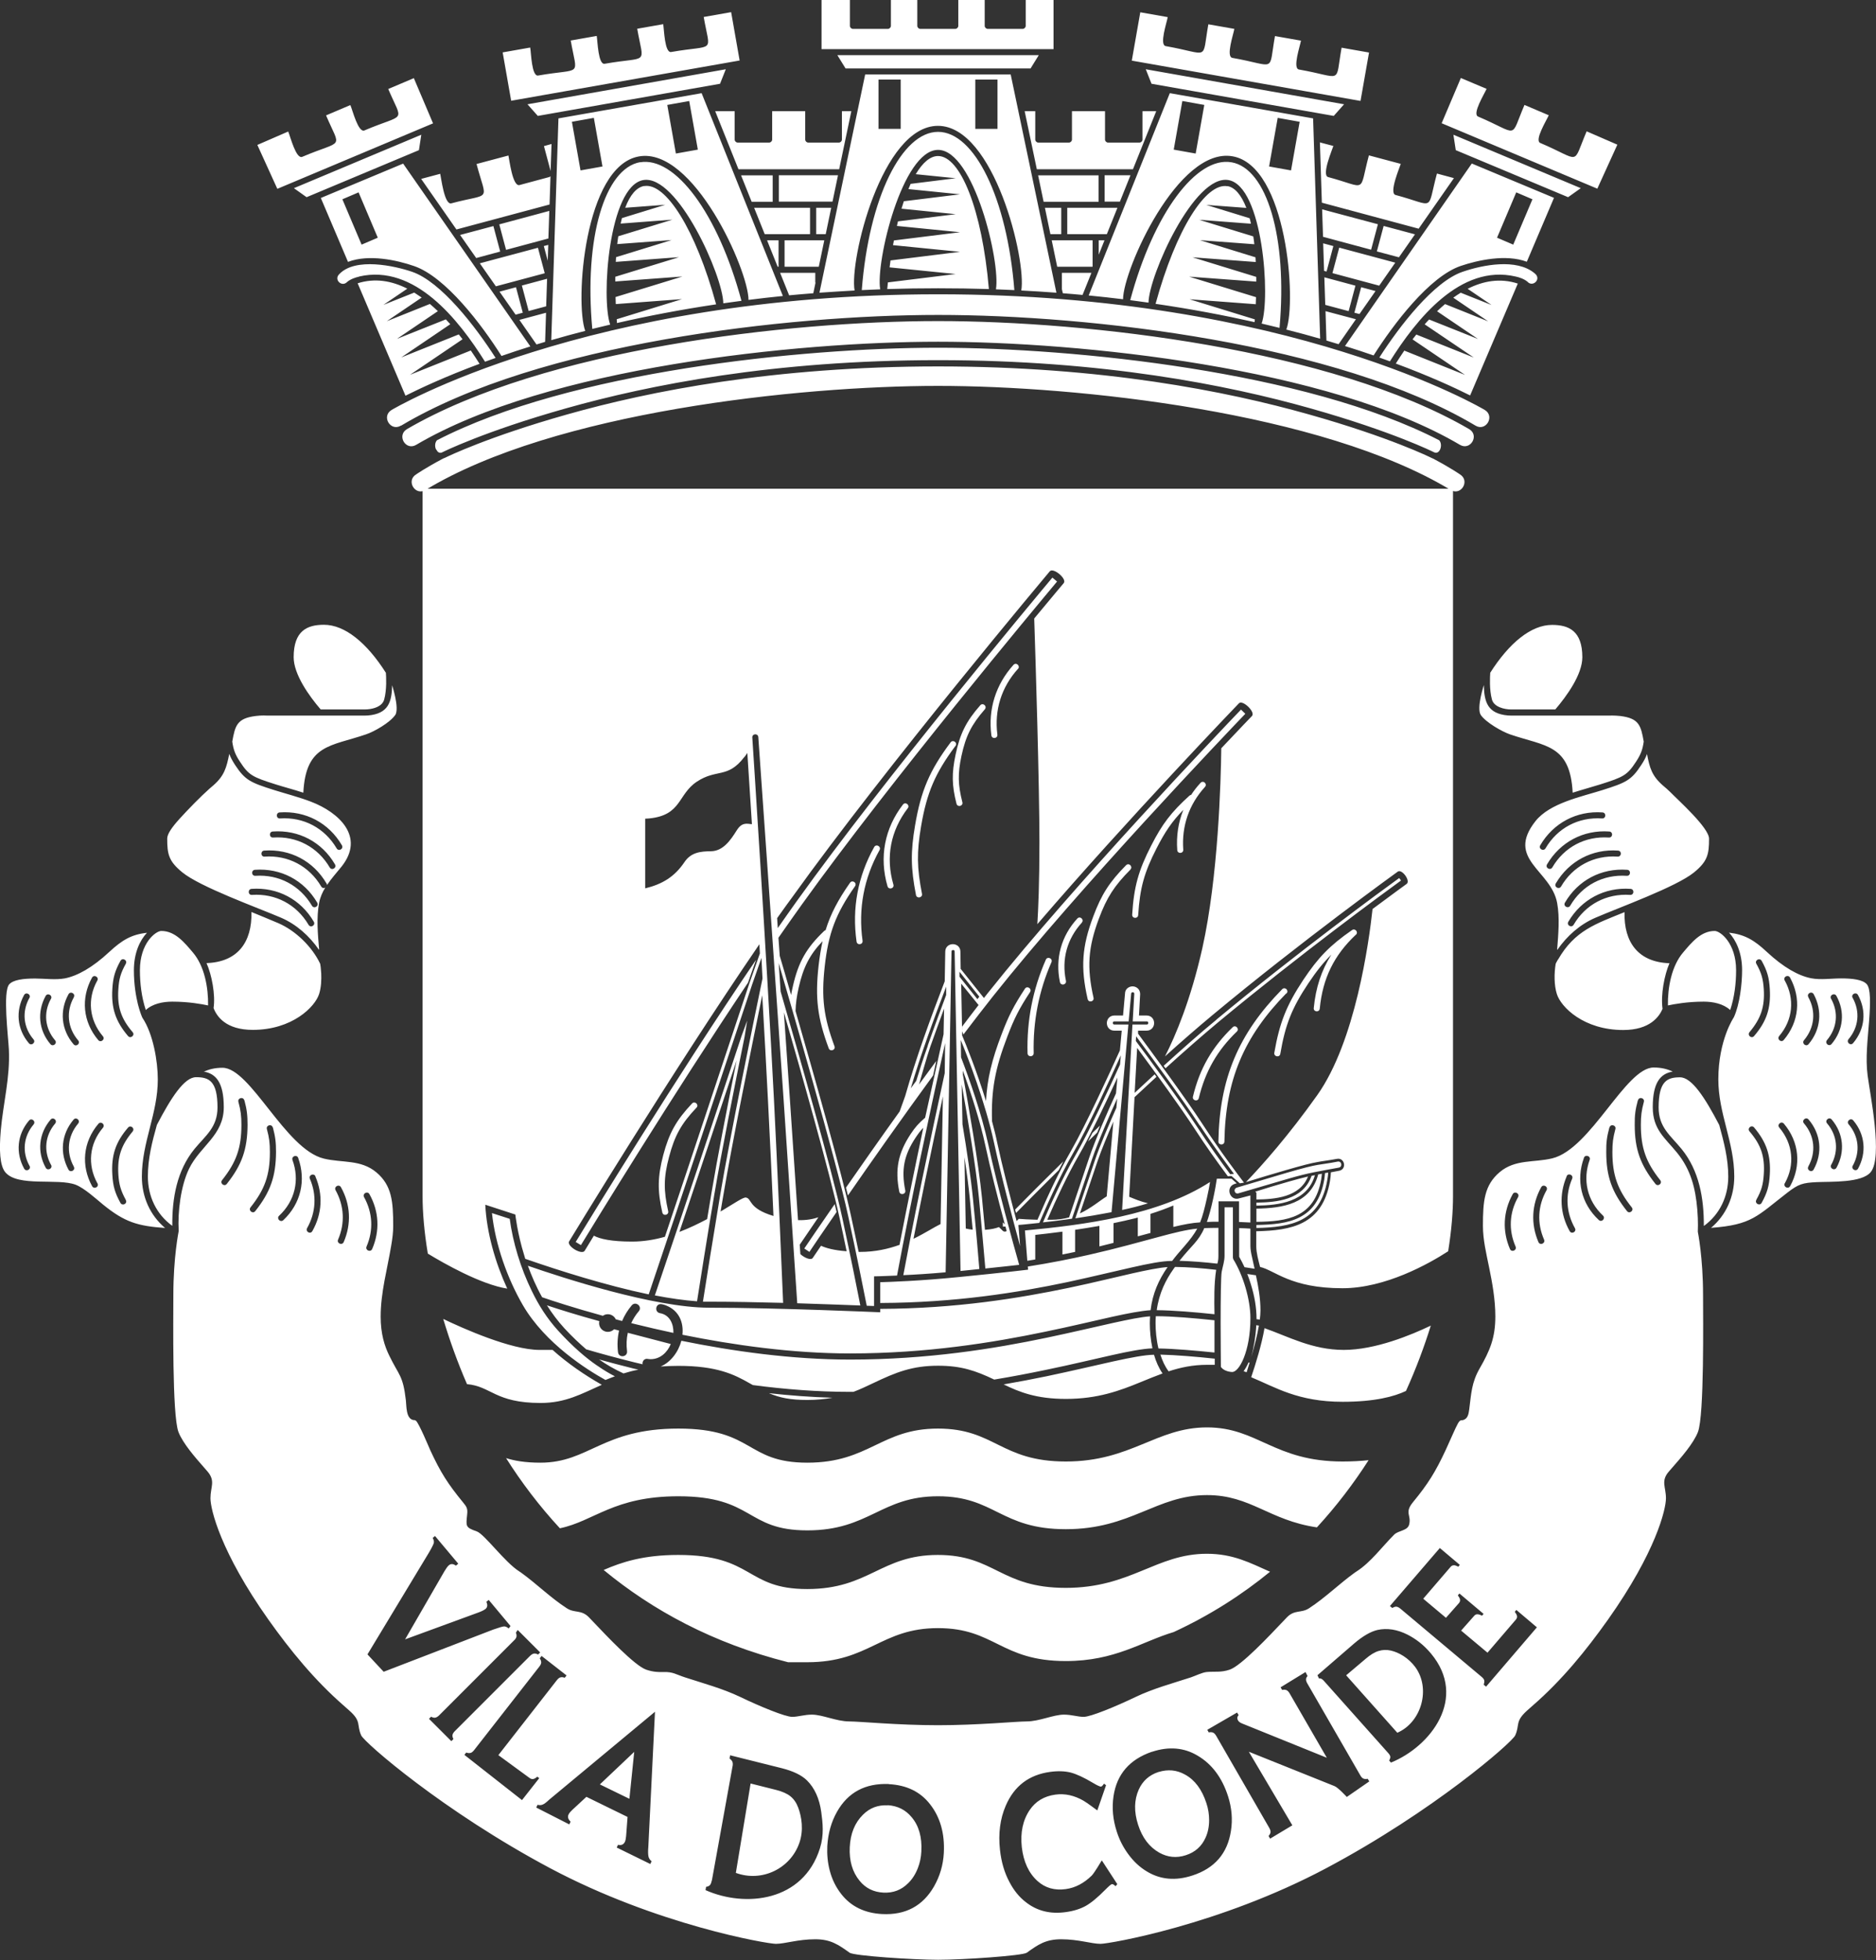 <?xml version="1.0" encoding="UTF-8"?>
<svg id="Camada_2" data-name="Camada 2" xmlns="http://www.w3.org/2000/svg" viewBox="0 0 143.61 150">
  <rect x="0" y="0" width="143.61" height="150" fill="#333333" stroke="none"/>
  <defs>
    <style>
      .cls-1 {
        fill: #fff;
        stroke-width: 0px;
      }
    </style>
  </defs>
  <g id="Layer_1" data-name="Layer 1">
    <path class="cls-1" d="M104.76,111.75c-1.13,1.76-2.44,3.49-3.95,5.13-3.67-.54-5.06-2.47-8.41-2.47-3.89,0-5.81,2.61-10.81,2.61s-5.43-2.52-9.79-2.52-5.26,2.61-10,2.61-4.06-2.61-9.87-2.61c-4.96,0-6.43,1.9-9.07,2.45-1.58-1.71-2.95-3.52-4.12-5.37.63.2,1.45.35,2.63.35,3.72,0,4.74-2.61,10.56-2.61s5.13,2.61,9.87,2.61,5.64-2.61,10-2.61,4.79,2.52,9.79,2.52,6.92-2.61,10.81-2.61,5.13,2.61,10.38,2.61c.74,0,1.4-.04,1.97-.1ZM97.23,120.27c-2.15,1.76-4.59,3.33-7.38,4.62-2.45.73-4.47,2.22-8.26,2.22-5,0-5.43-2.52-9.79-2.52s-5.26,2.61-10,2.61c-.53,0-1.02,0-1.47,0-5.75-1.45-10.39-3.98-14.12-7.06,1.38-.6,3.04-1.15,5.71-1.15,5.81,0,5.13,2.61,9.87,2.61s5.64-2.61,10-2.61,4.79,2.52,9.79,2.52,6.92-2.61,10.81-2.61c2.01,0,3.31.7,4.82,1.37ZM46.07,105.97c-1.54.68-2.75,1.39-4.69,1.39-3.48,0-3.78-1.28-5.63-1.44-.74-1.7-1.34-3.39-1.82-4.99,1.5.72,5.19,2.37,7.37,2.37h1c1.16,1.04,2.48,1.94,3.77,2.67ZM81.4,88.87c-.12.22-.24.45-.35.67-1.37,1.36-2.51,2.51-3.27,3.28l-.07-.26c.85-.87,2.15-2.17,3.69-3.69ZM93.1,78.04c6.2-5.15,12.82-9.99,14.01-10.85l.14.19c-1.19.86-7.8,5.7-13.99,10.84-1.27,1.06-2.65,2.27-4.04,3.53l-.14-.19c1.39-1.26,2.75-2.47,4.03-3.52ZM77.92,51.19c-1.26,1.4-1.81,3.15-1.57,5.02.04.31-.42.37-.46.06-.26-2,.34-3.89,1.69-5.39.21-.23.55.08.35.31ZM67.33,65.05c-1.2,2.16-1.64,4.5-1.3,6.94.04.31-.42.37-.46.06-.36-2.55.1-4.99,1.35-7.23.15-.27.56-.04.41.23ZM69.49,61.85c-1.31,1.71-1.71,3.75-1.1,5.84.09.3-.36.43-.45.13-.65-2.23-.22-4.43,1.18-6.25.19-.25.56.04.37.28ZM73.14,57.08c-1.56,2.1-2.19,3.57-2.63,6.15-.34,1.99-.32,3.18.07,5.17.06.3-.4.39-.46.09-.4-2.04-.42-3.29-.07-5.33.45-2.65,1.11-4.2,2.72-6.35.19-.25.56.03.37.28ZM75.39,54.28c-1.03,1.18-1.46,2.04-1.79,3.57-.29,1.36-.27,2.2.07,3.54.08.3-.38.41-.45.11-.36-1.41-.37-2.33-.07-3.75.34-1.61.81-2.55,1.89-3.78.2-.23.55.07.35.31ZM90.57,61.99c-.85.87-1.39,1.67-2.04,2.94-.94,1.84-1.27,3.03-1.4,5.09-.02.31-.48.28-.46-.03.13-2.12.48-3.38,1.45-5.27.85-1.67,1.54-2.57,2.93-3.83.04-.04.09-.06.13-.06.21-.32.45-.63.72-.92.21-.23.55.08.34.31-1.22,1.34-1.79,2.99-1.66,4.8.02.31-.44.34-.46.03-.08-1.08.08-2.11.46-3.06ZM86.53,66.55c-1.23,1.24-1.8,2.12-2.41,3.75-.83,2.22-.93,3.74-.41,6.05.07.3-.38.41-.45.1-.55-2.4-.44-4.01.43-6.32.63-1.69,1.24-2.63,2.51-3.92.22-.22.55.11.33.33ZM82.82,70.6c-1.13,1.24-1.57,2.8-1.22,4.46.06.3-.39.4-.46.1-.38-1.81.1-3.53,1.33-4.87.21-.23.55.09.34.31ZM80.49,73.63c-.97,2.21-1.42,4.55-1.36,6.96,0,.31-.46.32-.47.01-.07-2.48.4-4.89,1.4-7.16.12-.28.55-.1.43.19ZM103.79,71.53c-1.66,1.56-2.54,3.33-2.76,5.65-.03.31-.49.27-.46-.04.15-1.56.59-2.9,1.35-4.09-.62.61-1.15,1.28-1.76,2.19-1.26,1.89-1.77,3.16-2.15,5.4-.05.31-.51.23-.46-.08.4-2.3.93-3.63,2.22-5.58,1.15-1.72,2.02-2.62,3.72-3.8.24-.18.52.15.31.35ZM98.47,76.01c-3.25,3.32-4.66,6.63-4.74,11.34,0,.31-.47.3-.46,0,.08-4.82,1.54-8.25,4.88-11.65.22-.22.55.1.33.33ZM94.68,78.94c-1.5,1.45-2.41,3.03-2.91,5.09-.07.3-.52.19-.45-.11.51-2.14,1.48-3.81,3.04-5.31.22-.22.55.12.32.33ZM98.49,89.75c1.34-.39,1.93-.53,2.39-.61.45-.08.76-.1,1.52-.25.31-.06.39.4.09.46-1.54.29-2.26.38-3.87.85-1.02.3-3.79,1.11-3.79,1.11-.31.12-.46-.32-.15-.43,0,0,2.69-.8,3.81-1.13ZM100.66,89.92c-.59,2.08-2.77,2.31-4.48,2.34v-.23c1.58-.02,3.53-.22,4.19-1.97l.03-.08.26-.05ZM101.6,90.33c-.55,3.16-2.76,3.58-5.42,3.64v-.23c2.43-.04,4.65-.37,5.19-3.45.03-.2.05-.37.06-.52l.24-.04c0,.17-.03.37-.07.6ZM96.81,101.64c1.82.64,3.65,1.66,6.06,1.66s5.16-1.14,6.66-1.86c-.5,1.61-1.13,3.3-1.9,5-.9.43-2.39.83-4.85.83-3.42,0-5.14-1.11-7-1.88.35-1.04.8-2.48,1.02-3.76ZM67.38,99.7v-1.58c.72-.02,3.09-.1,5.97-.39,3.47-.34,5.35-.57,5.35-.57l-.02-.24c1.77-.28,3.33-.59,4.73-.91,2.12-.48,3.84-.97,5.23-1.34,1.25-.34,2.23-.58,3.01-.65-.24.44-.56.86-1.03,1.4-.32.36-.62.71-.89,1.07-.76,0-1.82.21-3.14.51-1.34.3-2.97.7-4.87,1.11-3.75.79-8.57,1.58-14.34,1.6ZM78.64,96.46l-.18-2.3c4.49-.42,10.22-1.15,14.17-3.71-.05.31-.13.75-.24,1.23-.18.8-.32,1.37-.52,1.86-.58.03-1.26.16-2.05.35v-1.64c-.52.22-1.11.44-1.75.64v1.46l-.97.26v-1.44l-.18.05c-.54.14-1.11.26-1.68.38v1.51c-.35.09-.71.18-1.08.27v-1.57c-.63.11-1.26.21-1.86.3v1.69c-.32.07-.64.13-.97.2v-1.75c-.82.11-1.54.19-2.08.25v1.88l-.61.1ZM93.14,90.2h1.14l.39.35-.16.05c-.73.24-.37,1.34.36,1.1l.85-.22v2.07c-.25-.01-.54-.03-.87-.04v-1.58h-1.57v1.56c-.29,0-.59,0-.89.02.15-.44.31-1,.47-1.74.15-.68.25-1.28.29-1.57ZM95.72,94.02v1.33c0,.24.05.55.13.88l.19.86-.77-.12c-.13-.28-.27-.55-.41-.8v-2.19c.33.01.63.02.87.04ZM96.37,101.44c-.13.76-.35,1.61-.58,2.39.18-.68.33-1.51.38-2.42l.2.03ZM96.14,97.58c.19.88.35,1.77.35,2.69,0,.22-.02.46-.05.71l-.25-.03c-.01,1.6-.39,3.18-.99,3.97.13-.18.26-.4.37-.65h.09c-.08.27-.16.51-.23.74l-.23-.08c.6-.8.98-2.38.99-3.97,0-.92-.16-1.78-.41-2.6l-.03-.1c-.08-.26-.17-.52-.27-.77l.66.1ZM93.27,93.96v2.13c0,.27-.02.35-.04.46l-.04.15c-.95-.11-1.96-.19-2.9-.22.93-1.18,1.45-1.47,1.9-2.5.37-.01.73-.02,1.07-.02ZM93.1,97.17c-.17,1.06-.15,2.34-.13,3.4-1.51-.16-3.17-.3-4.42-.31.18-1.32.7-2.33,1.29-3.16l.11-.15c.99.01,2.11.1,3.15.22ZM92.97,101.03v.24c0,.82,0,1.62,0,2.23-1.46-.15-3.05-.29-4.29-.31-.16-.68-.22-1.37-.22-1.91,0-.19,0-.38.02-.56,1.25,0,2.94.15,4.47.31ZM92.99,103.97v.47c-.18,0-.38,0-.58,0-1.1,0-2.03.2-2.95.5-.28-.37-.48-.81-.63-1.28,1.21.03,2.76.16,4.16.31ZM89,105.1c-.54.2-1.09.42-1.67.66-1.58.65-3.28,1.29-5.73,1.29-2.28,0-3.58-.53-4.77-1.11,1.16-.2,2.25-.41,3.27-.62,2-.42,3.72-.83,5.12-1.14,1.37-.3,2.42-.5,3.12-.51.15.52.37,1.02.66,1.44ZM63.73,106.96c-.57.1-1.2.17-1.92.17-1.29,0-2.1-.16-2.95-.52,1.6.18,3.24.3,4.87.35ZM96.09,91.19c.85-.27,1.63-.5,2.6-.78.57-.16,1.02-.28,1.44-.38-.64,1.6-2.54,1.74-3.95,1.76v-.52l-.09-.08ZM96.18,92.49c2.01-.04,4.12-.35,4.73-2.62l.28-.05c-.01.14-.03.29-.05.43-.51,2.94-2.62,3.22-4.96,3.25v-1.01ZM45.76,104.53c.5.35.94.6,1.31.79-.25.09-.49.19-.72.28-1.41-.78-4.6-2.78-6.31-5.7-1.21-2.08-2.12-4.65-2.38-7.07l1.36.44c.24,1.8.83,3.76,1.69,5.52.52,1.08,1.16,2.09,2,3.02,1.16,1.27,2.15,2.11,3,2.69l.05.03ZM47.73,105.1c-.69-.32-1.3-.67-1.87-1.07.81.23,1.71.46,2.66.7l.35.08c-.41.08-.79.18-1.14.29ZM44.89,103.27c-.52-.45-1.09-.98-1.69-1.63-.51-.56-.95-1.15-1.33-1.75.87.29,2.26.73,4.01,1.21-.01.05-.02.1-.02.15,0,.37.3.67.67.67.19,0,.36-.08.48-.2l.38.1c-.12.53-.15,1.09-.08,1.66.06.46.75.37.69-.09-.06-.48-.04-.95.06-1.4l3.29.86c-.27.65-.81,1.16-1.55,1.16-.12,0-.2-.02-.2-.02-.29-.06-.45.2-.41.41l-.55-.13c-1.41-.35-2.67-.69-3.75-1.01ZM47.63,101.09l-.49-.13c-.11-.23-.34-.39-.61-.39-.14,0-.27.04-.38.12-2.22-.61-3.87-1.15-4.65-1.42-.46-.82-.81-1.64-1.09-2.41,2.59.9,9.66,3.21,13.87,3.21,5.17,0,13.1.35,13.1.35v-.26c5.81-.02,10.66-.82,14.44-1.61,1.91-.4,3.54-.81,4.88-1.11,1.12-.25,2.01-.43,2.68-.48-.68.98-1.15,2.02-1.3,3.3-.74.05-1.74.24-2.96.51-1.4.31-3.12.73-5.12,1.14-3.98.83-9.06,1.66-14.93,1.66-4.42,0-8.93-.64-12.83-1.43.1-.92-.24-1.84-1.25-2.24-.2-.08-.35-.1-.35-.1-.46-.07-.57.61-.11.69.74.13,1.04.83,1.02,1.51-1.02-.22-1.99-.44-2.91-.67l-.32-.08c.15-.32.34-.63.58-.91.3-.36-.24-.8-.54-.45-.31.37-.55.76-.73,1.18ZM94.38,92.4v3.84s.03.11.03.12c.76,1.24,1.31,3.08,1.31,4.51,0,2.55-.87,4.17-1.42,4.12-.3-.02-.66-.13-.84-.39,0-.31-.02-1.79-.02-3.34,0-1.76.02-3.57.08-3.93.08-.43.22-.8.22-1.24v-3.7h.64ZM50.57,104.57c.77-.32,1.36-1.11,1.59-1.97,3.92.8,8.46,1.44,12.92,1.44,5.91,0,11.02-.83,15.03-1.67,2-.42,3.72-.83,5.12-1.14,1.19-.26,2.12-.45,2.81-.5-.01.18-.02.36-.02.54,0,.57.06,1.25.2,1.91-.76.03-1.81.23-3.1.52-1.4.31-3.12.73-5.12,1.14-1.2.25-2.5.5-3.89.73-1.45-.69-2.54-1.06-4.3-1.06-1.98,0-3.22.5-4.96,1.33-.49.23-.98.47-1.52.67h-.27c-2.49,0-5.01-.2-7.43-.52l-.25-.14c-1.17-.67-2.5-1.33-5.45-1.33-.49,0-.94.02-1.37.05ZM54.13,93.3l.34-2.04c.43-2.58,1.2-6.53,1.92-10.12-1.45,4.38-2.91,8.76-4.38,13.13.76-.29,1.48-.64,2.12-.98ZM54.7,91.3c-.62,3.69-1.08,6.63-1.34,8.28-.98-.07-2.08-.23-3.23-.45,2.24-6.61,4.44-13.24,6.64-19.86l.43-1.17-.2,1.23c-.81,4.01-1.79,8.94-2.3,11.98ZM57.87,73.47l-.61,1.73c-5.8,8.65-11.86,18.56-12.79,20.08l-.4-.24c.98-1.6,7.7-12.6,13.79-21.57ZM53.32,84.76c-1.16,1.22-1.67,2.13-2.1,3.76-.42,1.57-.43,2.57-.07,4.16.07.3-.38.41-.45.1-.38-1.66-.36-2.74.07-4.38.45-1.7,1-2.68,2.21-3.96.21-.22.55.1.34.32ZM83.3,87.33l.33-.64.58-.56-.22.54-.69.67ZM63.9,92.14l.14.61c-1.05,1.52-1.8,2.63-2.08,3.05l-.39-.26c.31-.46,1.15-1.7,2.33-3.4ZM76.76,93.53l.16.16c-.56-2.08-1.11-4.25-1.49-6.03-.4-1.85-1.05-3.88-1.72-5.73v.31c.4,2.18,1.2,6.75,1.46,9.41l.23,2.46c.47-.03.82-.11,1.07-.21l.3.29c.09.08.19.07.29.02l-.09-.35h-.2s0-.32,0-.32ZM74.46,94.09l-.22-2.36c-.09-.93-.24-2.07-.41-3.17l.1,5.45c.15.04.32.07.53.09ZM73.76,79.18l-.11-.26v.31c.32.75,1.12,2.74,1.83,5.03.09-1.7.45-3.17,1.19-5.1.54-1.43.95-2.22,1.79-3.5.17-.26.56,0,.39.26-.82,1.25-1.21,2.01-1.74,3.41-.93,2.43-1.24,4.08-1.17,6.47.15.55.29,1.1.4,1.65.39,1.82.94,3.94,1.48,5.99l.17-.17c.31.03.76.05,1.43.07.75-1.76,1.65-3.68,2.56-5.26,1.15-2,3.02-6.09,3.75-7.7l.14-1.51h-.56c-.39,0-.58-.3-.58-.58s.2-.58.58-.58h.66l.15-1.67c0-.37.31-.56.58-.56s.58.2.58.59l-.09,1.64h.58c.39,0,.58.3.58.58s-.2.58-.58.58h-.65v.23c.92,1.25,3.62,4.9,4.94,6.93,1.35,2.08,2.75,3.92,3.17,4.47l-.32.05-.64-.56-.28.02c-.89-1.2-1.7-2.34-2.52-3.6-1.09-1.68-3.07-4.39-4.42-6.22l-.19,3.44c.51-.47,1.02-.95,1.53-1.42l.14.19c-.56.52-1.12,1.04-1.68,1.56l-.41,7.62c.39.16.85.36,1.44.5-.34.11-.68.2-.99.28-.32.08-.65.16-.99.23l.79-14.19h1.09c.08,0,.12-.04.12-.12s-.04-.12-.12-.12h-1.07l.12-2.11c0-.08-.04-.12-.12-.12s-.12.05-.12.13l-.19,2.1h-1.09c-.08,0-.12.04-.12.12s.04.12.12.12h1.07l-1.29,14.36c-.93.18-1.88.34-2.77.47l1.5-4.45c.36-1.08,1.08-2.75,1.64-4.01l.06-.71c-.58,1.28-1.49,3.36-1.92,4.64l-1.54,4.56c-.82.12-1.58.21-2.22.28.46-1.09,1.47-3.38,2.54-5.23.98-1.71,2.49-4.93,3.36-6.85l.06-.7c-.8,1.77-2.53,5.54-3.63,7.44-1.12,1.94-2.17,4.35-2.61,5.38-.97.11-1.6.16-1.6.16l.13,1.61c-.56-2.04-1.44-5.31-1.98-7.84-.68-3.16-2.02-6.6-2.56-7.92l.02,1.32c.63,1.65,1.56,4.26,2.09,6.7.69,3.2,1.9,7.56,2.36,9.18-.46.05-1.32.15-2.59.28-.09-1.02-.26-2.98-.49-5.4-.23-2.4-.9-6.34-1.32-8.69l.06,3.06c.33,1.97.65,4.14.8,5.67.24,2.42.41,4.39.49,5.4l-1.44.15-.45-24.44c0-.08-.04-.12-.12-.12s-.12.04-.12.12l-.45,24.54c-1.22.11-2.34.18-3.24.22.27-1.46.77-4.05,1.43-7.27.57-2.74,1.24-5.89,1.74-8.19l.03-2.3c-1.3,5.91-2.57,11.84-3.68,17.79-1.08.05-1.76.06-1.76.06v2.27s-.56-.02-.56-.02c-.26-1.32-.73-3.68-1.41-6.82-.96-4.45-4.58-16.84-5.33-19.4l.15,2.18c1.29,4.45,3.92,13.62,4.72,17.32.66,3.05,1.12,5.37,1.38,6.7-1.12-.04-2.88-.11-4.83-.17-.21-3.13-.7-10.53-1.05-15.68-.74-10.78-1.93-27.64-1.93-27.64-.02-.31-.48-.28-.46.03,0,0,1.11,16.92,1.66,27.75.26,5.08.57,12.34.7,15.51-1.92-.05-3.94-.09-5.68-.09-.15,0-.3,0-.46,0,.26-1.65.72-4.56,1.33-8.22.74-4.38,2.44-12.7,3.23-16.51l-.08-1.58-.72,2.06c-2.63,7.9-5.24,15.8-7.91,23.69-3.26-.68-6.86-1.82-9.45-2.72l-.08-.27c-.53-1.7-.68-3.12-.68-3.12l-2.3-.75c.1,2.12.77,4.44,1.68,6.42-2.02-.32-4.85-1.93-6.08-2.68-.28-1.69-.4-3.18-.4-4.38v-54.15h78.88v54.15c0,1.15-.11,2.58-.37,4.2-1.48.96-4.81,2.83-8.09,2.83-3.99,0-5.17-1.37-6.31-1.63-.13-.52-.29-1.07-.29-1.58v-1.15c2.69-.06,5.06-.49,5.64-3.83.04-.23.06-.45.07-.68l.63-.12c.61-.11.44-1.03-.17-.91-.76.14-1.07.16-1.52.25-.46.08-1.06.23-2.41.62-1.13.33-2.01.59-3.03.91,1.23-1.28,3.26-3.56,5.46-6.66,2.91-4.1,3.95-11.66,4.23-14.24,1.61-1.2,2.61-1.92,2.61-1.92.32-.23-.36-1.17-.68-.94,0,0-7.37,5.31-14.22,11.01-1.14.95-2.36,2.01-3.6,3.13.81-1.58,1.97-4.32,2.86-8.28,1.22-5.47,1.42-12.78,1.45-15.3,1.45-1.54,2.35-2.47,2.35-2.47.29-.3-.72-1.27-1-.97,0,0-8.47,8.8-15.43,16.9.07-1.14.16-3.16.16-6.25,0-4.45-.3-14.15-.4-17.14,1.4-1.69,2.26-2.71,2.26-2.71.27-.32-.8-1.22-1.07-.9,0,0-12.5,14.87-19.73,24.96-.1.14-.71.96-1.14,1.58l.05.76c.5-.72.99-1.41,1.46-2.07,6.76-9.43,18.13-23.04,19.56-24.75l.36.3c-1.43,1.71-12.79,15.31-19.54,24.72-.58.81-1.18,1.66-1.79,2.54l.1,1.39c.09.3.42,1.41.87,2.99.04-.22.08-.45.14-.69.42-1.84,1.03-2.91,2.39-4.21.03-.03.07-.05.11-.06.38-1.24.96-2.33,1.87-3.63.18-.25.56.01.38.27-1.48,2.11-2.04,3.6-2.32,6.16-.26,2.38-.08,3.83.75,6.08.11.29-.33.45-.44.16-.86-2.31-1.05-3.84-.78-6.29.08-.7.18-1.33.31-1.91-1,1.05-1.48,2.01-1.83,3.55-.15.67-.23,1.25-.24,1.8,1.39,4.83,3.55,12.43,4.25,15.7.2.91.39,1.82.58,2.73h.11c1.16,0,2.16-.23,3.02-.54.58-2.99,1.19-5.98,1.82-8.96-.21.21-.37.43-.58.74-.9,1.35-1.12,2.47-.8,4.06.06.3-.4.39-.46.09-.34-1.71-.09-2.95.87-4.41.36-.54.62-.83,1.11-1.25.48-2.14.94-4.26,1.41-6.38l.04-1.97c-.36.97-.71,1.95-1.06,2.93-.29.84-.59,1.98-.86,2.88.44-.6.88-1.2,1.32-1.8l-.24,1.11c-2.38,3.26-4.74,6.61-6.52,9.18l-.15-.6c1.19-1.71,2.61-3.74,4.11-5.83l.42-1.17c.85-2.98,1.92-5.9,3.03-8.79l.04-2.26c0-.39.3-.58.58-.58s.58.19.58.58l.02,1.31,1.78,2.23.34-.43c6.63-8.33,17.87-20.11,19.34-21.64l.33.32c-1.47,1.54-12.7,13.29-19.31,21.61-.73.92-1.5,1.92-2.29,2.96ZM73.65,78.92v-.36c.47-.62.8-1.06,1.26-1.65l-1.33-1.64.07,3.65ZM55.38,91.42l-.22,1.29c1.04-.62,1.74-1.11,1.94-1.07.48.08.14.82,2.11,1.41-.13-2.94-.27-5.89-.42-8.83-.12-2.46-.28-5.24-.44-8.06-.92,4.47-2.32,11.39-2.97,15.26ZM50.9,94.64c2.17-6.45,4.31-12.92,6.46-19.38l.81-2.3-.04-.7c-6.74,9.85-14.56,22.73-14.56,22.73-.22.36.98,1.08,1.19.72l.7-1.15c.47.25,1.34.45,2.93.45.86,0,1.71-.14,2.52-.37ZM80.17,93.34h.32c.5,0,.94-.07,1.35-.18l1.53-4.54c.46-1.38,1.49-3.7,2.06-4.95l.11-1.21c-.86,1.87-2.1,4.48-2.96,5.96-.85,1.47-1.7,3.29-2.41,4.92ZM69.92,94.8c.89-.43,1.58-.89,2.08-1.13l.18-9.77c-.46,2.15-.92,4.31-1.36,6.45-.3,1.48-.6,2.96-.89,4.44ZM60.01,77.51l.45,6.51.63,9.35c.66.02,1.18-.09,1.56-.22-.69,1.01-1.19,1.75-1.43,2.1l.05.72c.3.28.81.5.95.29l.63-.93c.39.18,1,.35,1.96.42-.17-.83-.35-1.67-.53-2.5-.73-3.39-3-11.38-4.26-15.74ZM82.68,92.85c.87-.41,1.52-.98,2.04-1.3l.51-5.72c-.43,1-.92,2.17-1.21,3.02l-1.35,4ZM56.97,57.94c-1.27,1.66-2.11.87-3.63,1.88-1.47.98-1.15,2.56-3.64,2.81-.12.01-.23.02-.31.02v5.33c1.32-.32,2.25-.89,3-2,.51-.76,1.23-.83,2.04-.84.93-.01,1.51-.87,1.95-1.57.2-.31.42-.59.92-.53l.26.03-.35-5.45c-.07.11-.15.22-.24.33ZM91.85,86.14c-1.38-2.12-4.13-5.83-4.88-6.84l-.02.36c.93,1.24,3.42,4.62,4.71,6.6.9,1.38,1.85,2.7,2.51,3.59l.29-.02s-1.63-2.2-2.6-3.7ZM74.97,76.27l-1.52-1.91v.38s1.37,1.72,1.37,1.72l.15-.19ZM71.02,80.01c.52-1.49,1.06-2.93,1.41-3.87v-.64c-.98,2.57-1.93,5.15-2.71,7.78l.42-.57c.23-.76.53-1.7.89-2.7ZM42.15,13.09l-.51-1.91.58-.16-.07,2.07ZM42.14,13.5l-.07,2.15-7.13,1.91-2.7-3.87,1.46-.39c.06.22.31,2.41.85,2.26,3.11-.83,2.72-.03,1.93-3.01l2.44-.65c.06.22.31,2.41.85,2.26l2.27-.61s.07-.03.1-.06ZM42.05,16.14l-.07,2.11-3.24.87-.52-1.95,3.83-1.03ZM41.97,18.74l-.04,1.21-.3-1.12.34-.09ZM41.88,21.33l-.07,2.11-1.34.36-.52-1.95,1.94-.52ZM41.8,23.93l-.07,2.23-.66.2-1.31-1.88,2.05-.55ZM39.47,24.08l-1.23-1.76,1.26-.34.52,1.95-.55.15ZM37.96,21.91l-1.23-1.76,4.45-1.19.52,1.95-3.74,1ZM36.45,19.74l-1.23-1.76,2.55-.68.52,1.95-1.85.5ZM71.81,11.94c1.7,0,3.37,4.08,3.89,10.18-1.27-.04-2.56-.06-3.89-.06s-2.62.02-3.89.06l.05-.51,5.19-.64-5.06-.51.07-.53,5.32-.66-5.13-.51.07-.36,5.06-.63-4.83-.48.08-.35,4.42-.55-4.15-.42c.06-.2.12-.39.18-.57l4.3-.53-3.95-.4c.06-.14.11-.27.17-.4l3.45-.43-3.06-.31c.54-.9,1.12-1.39,1.71-1.39ZM33.38,34.4c-.11-.24-.09-.53.07-.71,10.19-5.26,27.9-7.07,38.27-7.08h.18c10.36.01,28.08,1.82,38.27,7.08.32.34.04,1.16-.41.91,0,0-3.13-1.57-9.44-3.35-6.34-1.79-15.9-3.69-28.5-3.69s-22.16,1.9-28.5,3.69c-6.31,1.78-9.44,3.35-9.44,3.35-.19.11-.37.04-.48-.2ZM30.69,32.57c-.8.48-1.52-.72-.71-1.2,0,0,3.71-2.22,10.83-4.44,7.08-2.21,17.52-4.41,31.01-4.41s23.93,2.2,31.01,4.41c7.12,2.22,10.83,4.44,10.83,4.44.8.48.09,1.68-.71,1.2-10.58-6.3-29.52-8.47-41.12-8.47s-30.54,2.17-41.12,8.47ZM71.81,24.57c11.49,0,30.12,2.14,40.66,8.27.8.48.09,1.67-.71,1.2-10.04-5.92-29.11-7.89-39.95-7.89s-29.91,1.97-39.95,7.89c-.8.48-1.51-.72-.71-1.2,10.54-6.14,29.17-8.27,40.66-8.27ZM32.58,37.49c-.8.49-1.52-.71-.72-1.19,0,0,.7-.49,2.06-1.21.06-.02.11-.04.17-.07.18-.09,3.28-1.6,9.34-3.31,6.3-1.78,15.82-3.67,28.38-3.67s22.07,1.89,28.38,3.67c6.25,1.76,9.35,3.31,9.35,3.31.05.03.11.05.16.07,1.36.72,2.06,1.21,2.06,1.21.8.49.08,1.68-.72,1.19-9.83-5.95-28.55-7.96-39.23-7.96s-29.4,2-39.23,7.96ZM71.81,10.09c2.77,0,5.28,5.03,5.84,12.11-.46-.02-.93-.04-1.41-.06.36-2.09-1.7-10.67-4.43-10.67s-4.79,8.58-4.43,10.67c-.47.02-.94.04-1.41.06.55-7.08,3.07-12.11,5.84-12.11ZM56.24,8.51v2.17c0,.12.11.23.23.23h2.41c.12,0,.23-.11.23-.23v-2.17h2.53v2.17c0,.12.11.23.23.23h2.35c.12,0,.23-.11.23-.23v-2.17h.72l-.93,4.44h-7.71l-1.78-4.44h1.48ZM64.15,13.41l-.42,2.02h-4.11v-2.02h4.54ZM63.63,15.9l-.42,2.02h-.73v-2.02h1.16ZM63.1,18.39l-.42,2.02h-2.62v-2.02h3.04ZM62.43,21.62l-.17.82c-.62.05-1.24.1-1.85.16l-.69-1.72h2.69v.74ZM59.53,20.41l-.81-2.02h.88v2.02h-.07ZM58.54,17.92l-.81-2.02h4.28v2.02h-3.47ZM57.54,15.44l-.81-2.02h2.42v2.02h-1.61ZM27.34,21.69c1.36-.44,2.65-.2,3.84.4l-1.83,1.24,2.36-.94c.19.12.38.25.57.38l-2.67,1.81,3.3-1.32c.21.18.41.36.61.55l-3.13,2.12,3.74-1.49c.11.12.23.25.34.37l-3.75,2.54,4.4-1.76.29.37-4.02,2.72,4.65-1.86c.25.37.48.71.67,1.02-2.63.98-4.53,1.87-5.67,2.44l-3.66-8.6ZM65.06,0v1.98c0,.12.11.23.23.23h2.68c.12,0,.23-.11.23-.23V0h2.02v1.98c0,.12.11.23.23.23h2.68c.12,0,.23-.11.23-.23V0h2.02v1.98c0,.12.11.23.23.23h2.68c.12,0,.23-.11.23-.23V0h2.13v3.76h-17.76V0h2.13ZM111.44,11.49l-.18-1.18,9.75,4.09-.97.69-8.6-3.6ZM122.28,14.44l-11.92-5.01,1.47-3.46,1.97.83c-.17.39-1.12,1.92-.65,2.12,3.2,1.36,2.41,1.78,3.55-.89l1.86.79c-.17.39-1.12,1.92-.65,2.12,3.2,1.36,2.41,1.78,3.55-.89l2.35,1.02-1.53,3.36ZM22.5,14.4l9.75-4.09-.18,1.18-8.6,3.6-.97-.69ZM22.06,10.06c.17.39.6,2.14,1.08,1.94,3.2-1.36,2.96-.5,1.82-3.17l1.86-.79c.17.39.6,2.14,1.08,1.94,3.2-1.36,2.96-.5,1.82-3.17l1.96-.83,1.47,3.46-11.92,5.01-1.53-3.36,2.35-1.02ZM88.15,6.41l-.44-1.11,15.18,2.68-.79.89-13.95-2.46ZM104.13,7.72l-17.49-3.08.65-3.7,2.1.37c-.07.42-.66,2.13-.15,2.22,3.42.6,2.75,1.2,3.26-1.67l1.99.35c-.07.42-.66,2.13-.15,2.22,3.42.6,2.75,1.2,3.26-1.67l1.99.35c-.07.42-.66,2.13-.15,2.21,3.42.6,2.75,1.2,3.26-1.67l2.1.37-.65,3.7ZM40.38,7.98l15.18-2.68-.44,1.11-13.95,2.46-.79-.89ZM40.59,3.65c.07.42.11,2.22.61,2.13,3.42-.6,2.99.18,2.49-2.68l1.99-.35c.07.42.11,2.22.61,2.13,3.42-.6,2.99.18,2.49-2.68l1.99-.35c.07.42.11,2.22.61,2.13,3.42-.6,2.99.18,2.49-2.68l2.1-.37.65,3.7-17.49,3.08-.65-3.7,2.1-.37ZM64.1,4.22h15.42l-.63,1.02h-14.16l-.63-1.02ZM111.96,20.8c1.57-.54,4.13-1.03,5.5.1.07.06.1.09.1.09.4.42-.24,1-.63.57-.26-.22-.63-.34-.91-.4-4.23-.98-7.6,3.28-9.62,6.49l-.81-.29c1.55-2.42,4.17-5.81,6.37-6.56ZM112.52,30.25c-1.16-.58-3.06-1.46-5.67-2.43.19-.3.41-.64.65-.99l4.65,1.86-4.02-2.72.29-.37,4.4,1.76-3.76-2.54c.11-.13.22-.25.34-.37l3.74,1.49-3.13-2.12c.2-.19.4-.38.61-.55l3.3,1.32-2.67-1.81c.19-.14.38-.26.57-.38l2.36.94-1.83-1.24c1.19-.6,2.48-.84,3.84-.4l-3.65,8.56ZM27.49,21.17c-.28.06-.64.18-.91.4-.4.43-1.03-.15-.63-.57,1.23-1.34,4.29-.65,5.6-.2,2.21.76,4.84,4.17,6.39,6.59l-.81.29c-2.02-3.22-5.39-7.5-9.64-6.52ZM101.05,10.9l1.02.27c-.06.22-.93,2.24-.4,2.38,3.06.82,2.33,1.3,3.12-1.66l2.44.65c-.06.22-.93,2.24-.4,2.38,3.11.83,2.37,1.33,3.17-1.64l1.3.35-2.7,3.87-7.41-1.99-.15-4.64ZM108.32,17.93l-1.23,1.76-1.69-.45.52-1.95,2.39.64ZM106.81,20.1l-1.23,1.76-3.58-.96.52-1.95,4.29,1.15ZM105.3,22.27l-1.23,1.76-.39-.1.52-1.95,1.09.29ZM103.79,24.44l-1.32,1.9-.93-.28-.07-2.25,2.33.62ZM101.45,23.33l-.07-2.11,2.38.64-.52,1.95-1.79-.48ZM101.36,20.73l-.07-2.11.78.21-.52,1.95-.19-.05ZM101.28,18.13l-.07-2.11,4.27,1.14-.52,1.95-3.68-.99ZM78.44,8.51h.81v2.17c0,.12.11.23.23.23h2.35c.12,0,.23-.11.23-.23v-2.17h2.53v2.17c0,.12.11.23.23.23h2.41c.12,0,.23-.11.23-.23v-2.17h1.05l-1.78,4.44h-7.36l-.93-4.44ZM86.54,13.41l-.81,2.02h-1.17v-2.02h1.98ZM85.54,15.9l-.81,2.02h-3.03v-2.02h3.84ZM84.55,18.39l-.44,1.1v-1.1h.44ZM83.55,20.88l-.68,1.69c-.5-.05-1-.09-1.51-.13l-.07-.31v-1.25h2.26ZM80.93,20.41l-.42-2.02h3.13v2.02h-2.71ZM80.41,17.92l-.42-2.02h1.25v2.02h-.82ZM79.89,15.44l-.42-2.02h4.63v2.02h-4.2ZM94.28,12.42c2.69.47,4.29,5.73,3.67,12.67-.45-.11-.91-.22-1.37-.33.69-1.96.1-10.52-2.54-10.98-2.62-.46-6.09,7.31-6.12,9.38-.46-.06-.92-.13-1.4-.19,1.8-6.68,5.08-11.02,7.75-10.55ZM48.99,12.42c2.68-.47,5.97,3.89,7.77,10.6-.47.06-.94.13-1.39.19-.03-2.08-3.5-9.89-6.13-9.43-2.65.47-3.23,9.1-2.53,11.06-.47.11-.92.22-1.37.33-.64-6.98.96-12.28,3.66-12.76ZM93.96,14.24c.58.1,1.07.69,1.45,1.67l-3.07-.23,3.32,1.02c.04.13.07.27.1.42l-3.96-.3,4.14,1.27c.03.19.06.39.08.6l-4.16-.31,4.25,1.31.02.36-4.84-.36,4.88,1.5v.36s-5.14-.38-5.14-.38l5.12,1.57-.02.54-5.07-.38,5,1.54-.02.21c-2.31-.52-4.84-1-7.58-1.4,1.57-5.73,3.86-9.29,5.5-9ZM49.31,14.24c1.64-.29,3.94,3.3,5.51,9.05-2.75.41-5.28.9-7.59,1.43l-.02-.29,5-1.54-5.07.38-.02-.54,5.12-1.57-5.14.38v-.36s4.88-1.5,4.88-1.5l-4.84.36.02-.36,4.25-1.31-4.16.31c.02-.2.05-.4.08-.6l4.14-1.27-3.96.3c.03-.14.07-.28.1-.42l3.32-1.02-3.07.23c.37-.98.86-1.56,1.45-1.67ZM112.66,12.51l6.3,2.63-2.08,4.89c-1.6-.6-3.76-.12-5.06.32-2.4.82-5.14,4.44-6.67,6.85-.69-.24-1.42-.48-2.19-.72l9.71-13.97ZM117.31,15.25l-1.24-.53-1.47,3.47,1.24.53,1.47-3.47ZM40.6,26.51c-.78.24-1.51.49-2.21.73-1.52-2.41-4.28-6.05-6.69-6.88-1.3-.45-3.46-.93-5.06-.32l-2.08-4.89,6.3-2.63,9.74,13.99ZM26.21,15.25l1.47,3.47,1.24-.53-1.47-3.47-1.24.53ZM89.56,7.13l10.96,1.93.54,16.86c-.82-.24-1.69-.47-2.59-.7.79-2.15.06-12.53-4.12-13.26-4.15-.73-8.36,8.65-8.38,10.94-.86-.11-1.73-.2-2.63-.29l6.21-15.48ZM92.19,8.03l-1.68-.3-.66,3.72,1.68.3.66-3.72ZM99.49,9.32l-1.68-.3-.66,3.72,1.68.3.66-3.72ZM42.75,9.06l10.96-1.93,6.22,15.52c-.9.09-1.77.19-2.63.3-.01-2.3-4.23-11.72-8.39-10.98-4.19.74-4.91,11.19-4.11,13.35-.91.23-1.77.47-2.6.71l.55-16.96ZM51.08,8.03l.66,3.72,1.68-.3-.66-3.72-1.68.3ZM43.78,9.32l.66,3.72,1.68-.3-.66-3.72-1.68.3ZM66.24,5.7h11.13l3.5,16.7c-.88-.07-1.78-.12-2.69-.17.41-2.3-2.08-12.6-6.38-12.6s-6.79,10.3-6.38,12.6c-.91.05-1.81.11-2.69.17l3.5-16.7ZM74.66,6.09v3.77h1.7v-3.77h-1.7ZM67.25,6.09v3.77h1.7v-3.77h-1.7ZM30.25,54.72c-.39.57-1.6,1.27-2.24,1.48-2.69.92-4.6.75-4.79,4.46-.73-.24-1.47-.43-2.13-.64-1.77-.56-2.05-.7-2.72-1.73-.36-.54-.5-.91-.59-1.54.22-1.23.36-1.78,1.8-1.96.47-.06.87-.03.87-.03h7.48s.1,0,.25-.01c1.55-.14,1.81-1.02,1.84-2.32-.06-.14.6,1.76.23,2.3ZM24.59,74.5c.02.46,0,1.05-.16,1.56-.31.99-2.06,2.75-5.08,2.75-2.06,0-2.76-1.03-3-1.67.15-1.02-.14-2.55-.54-3.44,2.37-.08,3.49-1.58,3.44-3.91.75.31,1.47.6,2.07.86,1.31.57,2.57,1.79,3.19,3.1.02.09.06.37.08.75ZM11.16,77.29c-.32-.97-.45-2.03-.45-3.04,0-2.1,1.22-3.01,1.64-3.01,1.06,0,1.78.9,2.41,1.64.9,1.05,1.19,2.7,1.17,4.06-.47-.1-1.49-.29-2.74-.29-.7,0-1.5.15-2.03.64ZM121.13,50.29c0,1.33-1.2,2.98-2.07,4h-3.38c-.52,0-1.32-.19-1.47-.76-.21-.77-.15-1.76-.13-2.05,1.45-2.28,3.13-3.66,4.73-3.66,1.29,0,2.32.46,2.32,2.48ZM113.59,52.43c.03,1.3.29,2.18,1.84,2.32.15.01.25.01.25.01h7.48s.4-.02.87.03c1.45.18,1.58.73,1.8,1.96-.09.63-.23.99-.59,1.54-.68,1.04-.96,1.17-2.72,1.73-.67.21-1.41.41-2.13.64-.19-3.71-2.1-3.54-4.79-4.46-.63-.22-1.84-.91-2.24-1.48-.37-.54.28-2.43.23-2.3ZM119.27,73.43c1.28-2.23,2.88-2.73,5.09-3.63-.06,2.33,1.07,3.83,3.44,3.91-.39.89-.68,2.42-.53,3.49-.25.59-.96,1.62-3.01,1.62-3.03,0-4.77-1.76-5.08-2.75-.22-.69-.21-1.6-.09-2.32.02-.05.08-.16.17-.32ZM132.45,77.29c-.54-.49-1.33-.64-2.03-.64-1.25,0-2.27.19-2.74.29-.02-1.35.27-3.01,1.17-4.06.63-.74,1.35-1.64,2.41-1.64.42,0,1.64.91,1.64,3.01,0,1.02-.13,2.07-.45,3.04ZM13.18,93.8c-1.21-.88-1.86-2.25-1.86-3.77,0-1.38.32-2.63.69-3.95,1.09-2.09,2.1-3.65,3-3.65.96,0,1.64.26,1.64,2.31,0,1.53-.91,2.15-1.76,3.18-1.35,1.65-1.72,3.78-1.7,5.87ZM130.43,93.8c.01-2.09-.35-4.21-1.7-5.87-.85-1.04-1.76-1.66-1.76-3.18,0-2.05.68-2.31,1.64-2.31.9,0,1.91,1.56,3,3.65.36,1.32.69,2.57.69,3.95,0,1.52-.65,2.89-1.86,3.77ZM29.54,51.48c.02.29.08,1.28-.13,2.05-.15.53-.79.71-1.27.75-.12.01-.21.01-.21.01h-3.38c-.88-1.02-2.07-2.68-2.07-4,0-2.02,1.03-2.48,2.32-2.48,1.6,0,3.28,1.38,4.73,3.66ZM130.97,93.97c1.17-.98,1.79-2.39,1.79-3.94,0-2.65-1.22-4.8-1.22-7.44,0-1.5.3-2.69.59-3.49.29-.8.58-1.22.6-1.26.45-.98.63-2.56.63-3.6,0-1.33-.47-2.3-1-2.87,1.19.14,1.92.56,2.89,1.47,1.28,1.19,2.42,1.83,3.4,2.02.72.14,1.55.01,2.28.01.91,0,1.66.1,1.97.44.3.33.29,1.4.18,2.85-.1,1.36-.29,2.79-.11,4.15.19,1.45,1.18,6.25.23,7.39-.69.83-3.03.71-4.12.76-1.08.05-1.41.15-2.26.81-2.32,1.79-2.69,2.46-5.85,2.69ZM136.63,90.54c-.15.27.26.5.41.22.86-1.56.7-3.38-.48-4.77-.2-.24-.56.07-.35.3,1.05,1.24,1.2,2.85.43,4.24ZM138.43,89.27c-.15.27.26.5.41.22.69-1.25.56-2.71-.39-3.82-.2-.24-.56.07-.35.3.82.96.93,2.21.33,3.29ZM140.18,89.13c-.15.27.26.5.41.22.66-1.21.54-2.61-.37-3.68-.2-.24-.56.07-.35.3.78.92.89,2.11.32,3.15ZM141.83,89.2c-.15.27.26.5.41.22.66-1.21.54-2.61-.37-3.68-.2-.24-.56.07-.35.3.78.92.89,2.11.32,3.15ZM134.45,91.82c-.15.27.26.5.41.22.42-.76.57-1.28.62-2.15.09-1.47-.25-2.48-1.2-3.61-.2-.24-.56.07-.35.3.88,1.03,1.18,1.92,1.09,3.28-.05.8-.18,1.25-.57,1.95ZM136.63,75.04c.77,1.4.62,3.01-.43,4.24-.2.24.15.54.35.3,1.18-1.39,1.34-3.2.48-4.77-.15-.27-.56-.05-.41.22ZM138.43,76.31c.6,1.08.48,2.33-.33,3.29-.2.24.15.54.35.3.94-1.11,1.07-2.56.39-3.82-.15-.27-.56-.05-.41.22ZM140.18,76.44c.57,1.04.46,2.23-.32,3.15-.2.24.15.54.35.3.91-1.07,1.04-2.47.37-3.68-.15-.27-.56-.05-.41.22ZM141.83,76.37c.57,1.04.46,2.23-.32,3.15-.2.24.15.54.35.3.91-1.07,1.04-2.47.37-3.68-.15-.27-.56-.05-.41.22ZM134.45,73.75c.39.7.52,1.16.57,1.95.08,1.35-.22,2.24-1.09,3.28-.2.24.15.54.35.3.96-1.12,1.29-2.13,1.2-3.6-.05-.87-.2-1.39-.62-2.15-.15-.27-.56-.05-.41.22ZM119.2,72.67c.09-1.16.21-2.43,0-3.58-.47-2.51-3.96-3.33-1.66-6.25,1.1-1.39,3.52-1.87,5.13-2.38,1.8-.57,2.21-.75,2.97-1.92.2-.3.34-.56.44-.84.2,1.05.37,1.67,1.22,2.41l.28.24c.09.08.19.17.29.27.58.6,2.96,2.72,2.96,3.56,0,1.19-.11,1.73-1.15,2.58-1.36,1.11-5.75,2.69-7.55,3.47-1.19.51-2.18,1.4-2.91,2.45ZM124.56,66.56c-1.98-.14-3.76.8-4.76,2.51-.16.27.24.5.4.24.91-1.56,2.52-2.41,4.33-2.29.31.02.34-.44.03-.46ZM123.86,65.09c-1.98-.14-3.76.81-4.76,2.51-.16.27.24.5.4.24.91-1.56,2.52-2.41,4.33-2.29.31.02.34-.44.03-.46ZM123.19,63.63c-1.98-.14-3.76.81-4.76,2.51-.16.27.24.5.4.24.91-1.56,2.52-2.41,4.33-2.29.31.02.34-.44.03-.46ZM122.67,62.17c-1.98-.14-3.76.81-4.76,2.51-.16.27.24.5.4.24.91-1.56,2.52-2.41,4.33-2.29.31.02.34-.44.03-.46ZM124.82,68.02c-1.98-.14-3.76.81-4.76,2.51-.16.27.24.5.4.24.91-1.56,2.52-2.41,4.33-2.29.31.02.34-.44.03-.46ZM12.64,93.97c-2.1-.15-3.09-.44-4.75-1.79-.56-.46-1.43-1.26-2.1-1.52-1.36-.52-4.42.19-5.38-.95-.43-.51-.48-1.72-.35-3.21.19-2.11.72-4.05.62-6.18-.05-1-.48-4.45.03-5,.31-.34,1.06-.44,1.97-.44.73,0,1.56.12,2.28-.01.97-.19,2.12-.83,3.4-2.02.98-.91,1.7-1.34,2.89-1.47-.54.57-1,1.54-1,2.87,0,1.1.16,1.99.31,2.61.16.63.32.98.34,1.02.82,1.22,1.18,3.32,1.18,4.72,0,2.63-1.22,4.79-1.22,7.44,0,1.55.62,2.95,1.79,3.94ZM7.45,90.54c-.77-1.4-.62-3.01.43-4.24.2-.24-.15-.54-.35-.3-1.18,1.39-1.34,3.2-.48,4.77.15.27.56.05.41-.22ZM5.65,89.27c-.6-1.08-.48-2.33.33-3.29.2-.24-.15-.54-.35-.3-.94,1.11-1.07,2.56-.39,3.82.15.27.56.05.41-.22ZM3.9,89.13c-.57-1.04-.46-2.23.32-3.15.2-.24-.15-.54-.35-.3-.91,1.07-1.04,2.47-.37,3.68.15.27.56.05.41-.22ZM2.25,89.2c-.57-1.04-.46-2.23.32-3.15.2-.24-.15-.54-.35-.3-.91,1.07-1.04,2.47-.37,3.68.15.27.56.05.41-.22ZM9.63,91.82c-.38-.7-.52-1.16-.57-1.95-.08-1.35.22-2.24,1.09-3.28.2-.24-.15-.54-.35-.3-.96,1.12-1.29,2.13-1.2,3.61.05.87.2,1.39.62,2.15.15.27.56.05.41-.22ZM7.45,75.04c.15-.27-.26-.5-.41-.22-.86,1.56-.7,3.38.48,4.77.2.24.56-.07.35-.3-1.05-1.24-1.2-2.85-.43-4.24ZM5.65,76.31c.15-.27-.26-.5-.41-.22-.69,1.25-.56,2.71.39,3.82.2.24.56-.07.35-.3-.82-.96-.93-2.21-.33-3.29ZM3.9,76.44c.15-.27-.26-.5-.41-.22-.66,1.21-.54,2.61.37,3.68.2.24.56-.07.35-.3-.78-.92-.89-2.11-.32-3.15ZM2.25,76.37c.15-.27-.26-.5-.41-.22-.66,1.21-.54,2.61.37,3.68.2.24.56-.07.35-.3-.78-.92-.89-2.11-.32-3.15ZM9.63,73.75c.15-.27-.26-.5-.41-.22-.42.76-.57,1.28-.62,2.15-.09,1.47.25,2.48,1.2,3.6.2.24.56-.07.35-.3-.88-1.03-1.18-1.92-1.09-3.28.05-.8.18-1.25.57-1.95ZM24.41,72.67c-.73-1.05-1.72-1.94-2.91-2.45-1.8-.77-6.19-2.35-7.55-3.47-1.04-.85-1.15-1.39-1.15-2.58,0-.35.36-.87.97-1.54.63-.69,1.58-1.67,2.28-2.29l.28-.24c.84-.73,1.01-1.36,1.22-2.41.1.27.24.53.44.84.77,1.17,1.17,1.35,2.97,1.92.89.28,1.91.54,2.85.9,2.14.82,4.15,2.68,2.34,4.96-.37.46-.79.92-1.12,1.42,0-.04,0-.09-.04-.13-1-1.71-2.78-2.65-4.76-2.51-.31.02-.28.49.03.46,1.8-.12,3.41.73,4.33,2.29.08.13.21.14.31.08-.22.36-.39.74-.47,1.16-.22,1.15-.1,2.42,0,3.58ZM19.52,66.56c-.31.02-.28.48.03.46,1.8-.12,3.41.73,4.33,2.29.16.27.56.03.4-.24-1-1.71-2.78-2.65-4.76-2.51ZM20.88,63.63c-.31.02-.28.49.03.46,1.8-.12,3.41.73,4.33,2.29.16.27.56.03.4-.24-1-1.71-2.78-2.65-4.76-2.51ZM21.41,62.17c-.31.02-.28.49.03.46,1.8-.12,3.41.73,4.33,2.29.16.27.56.03.4-.24-1-1.71-2.78-2.65-4.76-2.51ZM19.26,68.02c-.31.02-.28.49.03.46,1.8-.12,3.41.73,4.33,2.29.16.27.56.03.4-.24-1-1.71-2.78-2.65-4.76-2.51ZM88.69,135.6c.72-.22,1.39-.16,2.03.2.75.41,1.29,1.14,1.63,2.18.14.42.21.86.21,1.3,0,.5-.09.94-.27,1.34-.3.67-.8,1.12-1.52,1.35-.71.23-1.39.16-2.03-.2-.76-.43-1.3-1.14-1.62-2.14-.32-.99-.3-1.89.05-2.68.3-.67.81-1.12,1.51-1.35ZM67.96,138.14c.75.05,1.36.35,1.83.92.55.65.8,1.53.74,2.62-.02.45-.11.87-.27,1.28-.18.46-.43.85-.74,1.15-.52.52-1.15.76-1.9.72-.75-.04-1.36-.34-1.82-.91-.55-.67-.8-1.53-.75-2.57.05-1.04.39-1.87,1.01-2.48.52-.52,1.15-.76,1.9-.72ZM56.33,143.32l1.13-6.84,1.95.49c.47.12.84.28,1.1.49.26.21.46.5.6.88.25.68.43,1.7.08,2.69-.69,1.98-2.89,3.02-4.86,2.29ZM48.18,137.65l-2.26-1.1,2.63-2.49-.37,3.6ZM106.96,132.59l-3.91-4.39,1.49-1.26c.36-.31.69-.51.99-.6s.61-.11.95-.03c.61.14,1.34.56,1.86,1.26,1.2,1.64.49,4.22-1.38,5.03ZM15.57,82.02c.45-.2.89-.31,1.46-.31,2.15,0,4.81,6.24,7.76,6.95,1.39.34,2.84.05,4.03,1.06,1.18,1,1.28,2.23,1.28,4.11,0,.46-.06.95-.15,1.47-.3,1.82-.81,3.59-.81,5.45,0,1.33.3,2.26.66,2.99.74,1.53,1.05,1.49,1.27,3.42.05.44,0,1.42.59,1.51h.08s.07.03.1.05c.23.18,1.03,2.11,1.09,2.24.78,1.69,1.35,2.59,2.51,4,.3.36.37.5.32.94-.09.91-.14.98.74,1.29.59.21,2.14,2.36,3.25,3.06l.15.1c1.19.86,2.25,1.92,3.49,2.72.59.39,1.11.09,1.69.69l.45.47c.84.88,3.05,3.24,3.94,3.54.56.19.98.19,1.33.18.73-.02.93.18,1.64.41,1.41.46,2.87.85,4.21,1.49,1.54.74,3.46,1.53,3.99,1.53.46,0,.93-.17,1.51-.17.81,0,1.89.52,2.85.52.81,0,3.72.29,6.8.29s5.99-.29,6.8-.29c.95,0,2.04-.52,2.85-.52.58,0,1.05.17,1.51.17.53,0,2.45-.79,3.99-1.53,1.34-.64,2.8-1.03,4.21-1.49.33-.11.85-.37,1.2-.41.65-.06,1.08.05,1.77-.18.9-.3,3.1-2.66,3.94-3.54l.45-.47c.58-.6,1.1-.3,1.69-.69,1.23-.8,2.3-1.86,3.49-2.72l.15-.1c1.06-.67,1.99-1.93,2.87-2.81.33-.33,1.02-.29,1.15-.77.19-.73-.38-.89.29-1.71,1.16-1.41,1.72-2.31,2.51-4,.41-.89.74-1.68.92-2,.06-.11.14-.26.28-.28h.08c.41-.08.47-.46.52-.82.16-1.22.17-2.05.81-3.16.77-1.34,1.19-2.32,1.19-3.96,0-1.31-.24-2.6-.48-3.77-.21-1.03-.47-2.1-.47-3.16,0-1.88.1-3.11,1.28-4.11,1.19-1.01,2.65-.72,4.03-1.06,2.95-.72,5.61-6.95,7.76-6.95.57,0,1.02.11,1.46.31-.94.16-1.53.83-1.53,2.73,0,1.7.93,2.34,1.86,3.48,1.05,1.29,1.41,2.7,1.55,4.35.08.94.04,1.64.04,1.7,0,0,.4,1.96.4,4.83,0,1.78.1,9.2-.39,10.49-.34.88-1.31,1.98-1.96,2.72l-.27.31c-.63.73-.22,1.18-.22,2.04s-.78,4.12-4.43,9.28c-1.69,2.38-3.54,4.65-5.75,6.57l-.44.39c-.96.86-.55,1.1-.92,1.91-.25.55-6.27,5.81-14.48,10.17-8.17,4.34-16.61,5.78-17.26,5.78-.7,0-1.68-.35-3.02-.35-1.18,0-1.77.41-2.63,1.03-.33.23-4.86.54-6.78.54s-6.45-.3-6.78-.54c-.87-.62-1.45-1.03-2.63-1.03-1.34,0-2.32.35-3.02.35-.65,0-9.09-1.44-17.26-5.78-8.21-4.37-14.23-9.62-14.48-10.17-.37-.82.05-1.06-.92-1.91l-.44-.39c-2.2-1.92-4.06-4.19-5.75-6.57-3.65-5.16-4.43-8.42-4.43-9.28s.4-1.31-.22-2.04l-.27-.31c-.65-.74-1.62-1.84-1.96-2.72-.49-1.29-.39-8.71-.39-10.49,0-2.88.4-4.83.41-4.89-.09-1.45.16-3.46.79-4.76.85-1.75,2.66-2.55,2.66-4.71,0-1.9-.6-2.57-1.54-2.73ZM26.1,90.85c-.15-.27-.56-.04-.41.23.66,1.19.73,2.53.19,3.78-.12.28.3.47.43.19.6-1.39.53-2.88-.21-4.2ZM24.15,90.02c-.12-.28-.55-.1-.43.18.54,1.25.46,2.59-.21,3.78-.15.27.25.5.4.23.75-1.32.83-2.81.23-4.19ZM22.83,88.61c-.11-.29-.54-.13-.44.16.56,1.53.19,3.13-1.02,4.26-.23.21.09.55.32.34,1.34-1.26,1.75-3.05,1.14-4.75ZM20.88,86.28c-.08-.3-.53-.18-.45.12.18.67.23,1.06.23,1.76,0,1.76-.39,2.86-1.48,4.23-.19.24.17.53.36.29,1.16-1.46,1.58-2.66,1.59-4.52,0-.74-.05-1.17-.24-1.88ZM18.7,84.2c-.08-.3-.53-.18-.45.12.18.67.23,1.07.23,1.76,0,1.76-.39,2.86-1.48,4.23-.19.24.17.53.36.29,1.16-1.46,1.58-2.66,1.59-4.52,0-.74-.05-1.17-.24-1.88ZM28.28,91.38c-.15-.27-.56-.04-.41.23.66,1.19.73,2.53.19,3.78-.12.28.3.47.43.19.6-1.39.53-2.88-.21-4.2ZM115.8,91.38c-.73,1.32-.81,2.81-.21,4.2.12.28.55.1.43-.19-.55-1.26-.48-2.59.19-3.78.15-.27-.26-.5-.41-.23ZM125.38,84.2c-.19.71-.25,1.14-.24,1.88,0,1.86.43,3.06,1.59,4.52.19.24.56-.05.36-.29-1.09-1.37-1.48-2.47-1.48-4.23,0-.7.05-1.09.23-1.76.08-.3-.37-.42-.45-.12ZM123.2,86.28c-.19.71-.25,1.14-.24,1.88,0,1.86.43,3.06,1.59,4.52.19.24.56-.05.36-.29-1.09-1.37-1.48-2.48-1.48-4.23,0-.7.05-1.09.23-1.76.08-.3-.37-.42-.45-.12ZM121.25,88.61c-.62,1.7-.21,3.5,1.14,4.75.23.21.54-.13.32-.34-1.21-1.13-1.57-2.73-1.02-4.26.11-.29-.33-.45-.44-.16ZM119.93,90.02c-.59,1.39-.51,2.88.23,4.19.15.27.56.04.4-.23-.67-1.19-.75-2.53-.21-3.78.12-.29-.31-.47-.43-.18ZM117.98,90.85c-.73,1.32-.81,2.81-.21,4.2.12.28.55.1.43-.19-.55-1.26-.48-2.59.19-3.78.15-.27-.26-.5-.41-.23ZM88.18,134.05c-1.71.59-2.69,1.72-2.94,3.41-.13.88-.05,1.78.25,2.7.2.63.49,1.19.86,1.7.42.58.9,1.03,1.46,1.36,1.03.62,2.19.72,3.47.3,1.7-.55,2.69-1.69,2.95-3.42.14-.88.06-1.76-.22-2.64-.46-1.43-1.24-2.47-2.33-3.11-1.03-.62-2.2-.72-3.48-.3ZM100.08,128.23l-.14-.28-1.91,1.17.12.2c.14-.03.25-.02.34.02.08.04.16.12.23.24l2.85,4.93-6.48-2.62c-.16-.06-.27-.15-.32-.24-.08-.14-.07-.28.05-.4l-.12-.2-2.28,1.32.11.2c.14-.03.25-.02.34.02.08.04.16.12.23.24l4.06,7.04c.07.13.11.23.1.33,0,.09-.06.19-.15.3l.12.2,1.7-1.02-3.33-5.63,6.56,2.63c.28.11.94.83.94.83l1.72-1.19-.12-.2c-.14.03-.25.02-.34-.02-.08-.04-.16-.12-.23-.25l-4.06-7.04c-.07-.12-.1-.23-.09-.32,0-.08.05-.16.12-.25ZM68.04,136.52c-1.81-.07-3.13.64-3.97,2.13-.44.78-.68,1.65-.74,2.61-.03.66.03,1.29.19,1.89.18.69.48,1.28.88,1.79.74.95,1.79,1.46,3.13,1.53,1.79.09,3.12-.62,3.98-2.13.44-.78.69-1.62.74-2.54.08-1.5-.28-2.75-1.06-3.74-.74-.95-1.79-1.46-3.15-1.53ZM84.32,142.4s-.53.9-.74,1.12c-.6.59-1.26.94-1.99,1.04-.86.12-1.58-.09-2.16-.61-.68-.61-1.08-1.48-1.21-2.6-.12-1.12.08-2.07.61-2.85.45-.66,1.1-1.05,1.96-1.17.73-.1,1.45.06,2.16.47.26.15,1.05.74,1.05.74l.67-1.93-.16-.12c-.09.15-.17.22-.23.23-.07,0-.27-.08-.6-.28-.7-.42-1.27-.68-1.72-.8-.45-.11-.97-.13-1.56-.05-1.63.22-2.76,1.08-3.41,2.59-.43,1-.58,2.13-.44,3.38.1.92.34,1.75.73,2.47.33.63.75,1.15,1.25,1.53.85.67,1.87.93,3.06.76.6-.08,1.1-.24,1.52-.47.41-.23.91-.64,1.49-1.23.28-.28.45-.43.52-.44.07,0,.16.04.28.16l.13-.16-1.18-1.81ZM54.48,143.92c-.03.16-.07.27-.14.34s-.16.11-.29.13l-.04.25c3.04,1.35,7.48.89,8.76-3.21.32-1.03.21-1.93.1-2.75-.14-1.04-.51-1.86-1.1-2.44-.41-.4-1.05-.71-1.92-.93l-3.96-.99-.04.25c.11.08.19.17.22.26.03.09.04.22,0,.37l-1.58,8.73ZM48.04,139.04l-.11,1.46c-.02.21-.05.35-.09.44-.11.22-.28.29-.53.23l-.1.21,2.57,1.26.1-.21c-.13-.1-.21-.23-.24-.37-.03-.14-.04-.39-.01-.72l.51-10.35-8.1,6.73c-.21.2-.37.32-.49.37-.11.05-.25.06-.4.02l-.1.21,2.53,1.29.1-.21c-.19-.18-.25-.37-.15-.56.05-.1.14-.21.29-.35l1.07-.99,3.15,1.54ZM38.15,134.31l4.48-5.74c.09-.11.18-.19.27-.21.09-.03.2-.02.33.03l.14-.18-1.91-1.49-.14.18c.08.12.11.23.11.32,0,.09-.05.19-.14.31l-5,6.4c-.09.11-.18.19-.27.21s-.2.02-.33-.03l-.14.18,4.41,3.46,1.32-1.68-.15-.11c-.13.11-.24.17-.33.18-.09.01-.18-.02-.27-.09l-2.38-1.74ZM39.63,124.73l-.14.21c.05.11.06.21.05.29-.02.09-.07.19-.17.28l-5.75,5.75c-.1.1-.2.16-.29.18s-.2,0-.33-.07l-.16.16,1.71,1.71.16-.16c-.06-.12-.09-.23-.07-.32s.08-.19.18-.29l5.75-5.75c.1-.1.2-.16.29-.18.09-.02.2,0,.33.07l.16-.16-1.71-1.71ZM38.94,124.62l.14-.19-1.67-2-.18.15c.11.23.09.41-.06.54-.1.08-.27.17-.51.26l-5.65,2.07,3.01-5.21c.13-.22.24-.37.34-.46.15-.13.34-.12.54.03l.18-.15-1.78-2.12-.18.15c.09.15.11.27.09.38-.03.11-.15.36-.38.75l-4.7,7.78,1.24,1.33,8.39-3.23c.43-.15.7-.23.81-.24s.23.04.36.15ZM111.85,124.78l.99-1.12c.07-.09.16-.13.25-.13.09,0,.21.03.36.11l.12-.14-1.85-1.56-.12.14c.1.14.16.25.17.34.01.09-.02.18-.09.26l-.99,1.12-1.74-1.46,2.08-2.42c.07-.09.15-.13.24-.14s.21.03.36.11l.12-.14-1.53-1.29-3.82,4.44.18.15c.12-.07.23-.11.32-.1s.19.06.3.15l6.22,5.22c.11.09.18.18.2.27.02.09,0,.2-.04.33l.18.15,3.89-4.54-1.57-1.33-.12.14c.1.14.16.25.17.34s-.02.18-.09.26l-2.17,2.53-2.02-1.69ZM100.85,128.19l.12.25s.08,0,.11,0c.08.02.17.08.26.18l4.94,5.54c.09.1.14.19.15.27,0,.08-.02.18-.09.29l.14.16c3.03-1.23,5.91-4.94,3.06-8.35-.58-.69-1.17-1.12-1.79-1.44-.79-.4-1.56-.52-2.3-.36-.52.12-1.11.46-1.77,1.02l-2.81,2.43Z"/>
  </g>
</svg>